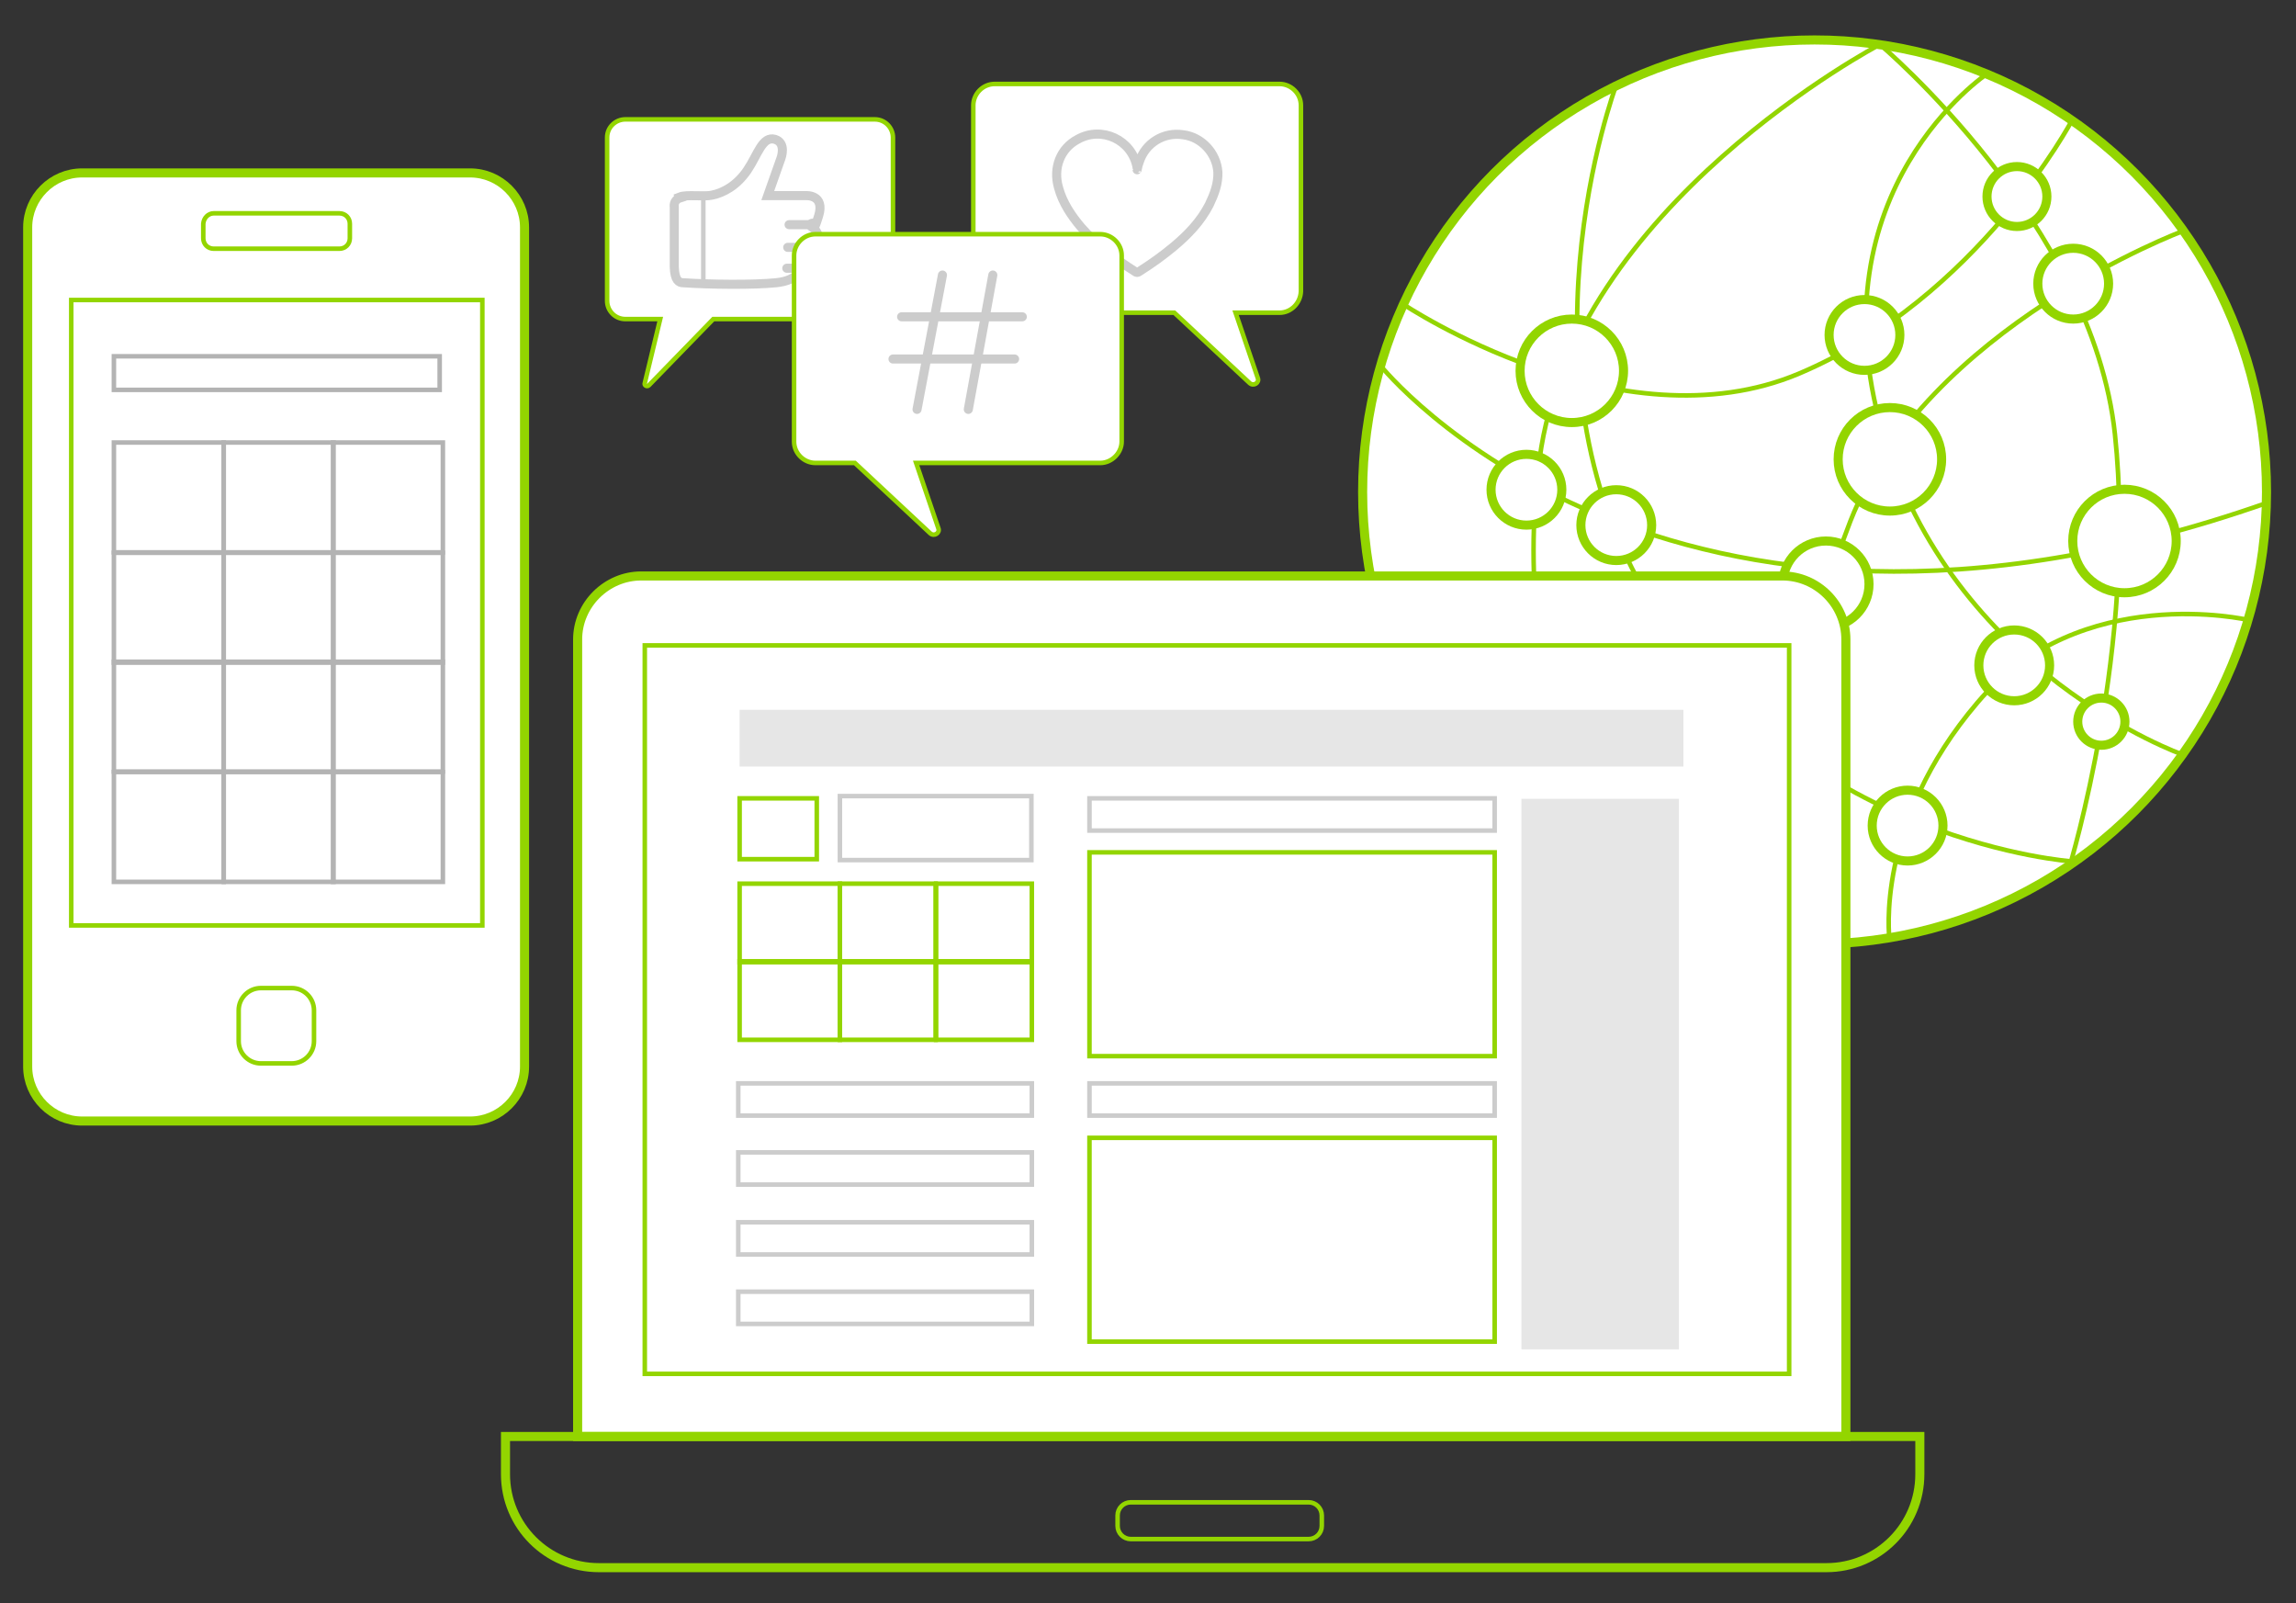 <?xml version="1.0" encoding="utf-8"?>
<!-- Generator: Adobe Illustrator 27.1.1, SVG Export Plug-In . SVG Version: 6.00 Build 0)  -->
<svg version="1.1" id="Capa_1" xmlns="http://www.w3.org/2000/svg" xmlns:xlink="http://www.w3.org/1999/xlink" x="0px" y="0px"
	 viewBox="0 0 506 353.2" style="enable-background:new 0 0 506 353.2;" xml:space="preserve">
<rect x="0" y="0" width="506" height="353.2" fill="#333333" stroke="none"/>
<style type="text/css">
	.st0{fill:#FFFFFF;stroke:#93D500;stroke-width:2;stroke-miterlimit:10;}
	.st1{fill:none;stroke:#93D500;stroke-miterlimit:10;}
	.st2{fill:none;stroke:#93D500;stroke-width:2;stroke-miterlimit:10;}
	.st3{fill:none;stroke:#CCCCCC;stroke-miterlimit:10;}
	.st4{fill:#E6E6E6;}
	.st5{fill:none;stroke:#B3B3B3;stroke-miterlimit:10;}
	.st6{fill:#FFFFFF;stroke:#93D500;stroke-miterlimit:10;}
	.st7{fill:none;stroke:#CCCCCC;stroke-width:2;stroke-miterlimit:10;}
	.st8{fill:none;stroke:#CCCCCC;stroke-width:2;stroke-linecap:round;stroke-miterlimit:10;}
	.st9{fill:#FFFFFF;stroke:#CCCCCC;stroke-width:2;stroke-linejoin:round;}
</style>
<g>
	<circle class="st0" cx="399.9" cy="108.4" r="99.6"/>
	<path class="st1" d="M414.3,9.8c0,0-67.6,35.4-75,91.3c-7.4,55.7,18.5,97.7,18.5,97.7"/>
	<path class="st1" d="M438,16.2c0,0-38.5,25.6-23.2,78.8c15.3,53.3,66.3,71.3,66.3,71.3"/>
	<path class="st1" d="M495.5,136.6c0,0-37-8.6-59.7,18.2c-22.7,26.6-19.4,52-19.4,52"/>
	<path class="st1" d="M481.1,50.9c0,0-56.5,21.1-73.3,63.9c-16.8,42.9-14.8,93.1-14.8,93.1"/>
	<path class="st1" d="M356.2,18.7c0,0-24.5,65.3,9.1,116.2c33.5,51,91.4,54.9,91.4,54.9"/>
	<path class="st1" d="M309.2,67c0,0,47.8,32,87.3,15.3s60.2-55.9,60.2-55.9"/>
	<path class="st1" d="M414.3,9.8c0,0,46.9,39.5,51.8,85.9s-10,95.2-10,95.2"/>
	<path class="st1" d="M304.2,80.5c0,0,61.7,77.2,195.4,30.3"/>
	<circle class="st0" cx="346.4" cy="81.7" r="11.4"/>
	<circle class="st0" cx="416.5" cy="101.2" r="11.4"/>
	<circle class="st0" cx="468.2" cy="119.2" r="11.4"/>
	<circle class="st0" cx="402.4" cy="128.7" r="9.5"/>
	<circle class="st0" cx="394" cy="169.1" r="9.5"/>
	<circle class="st0" cx="420.4" cy="181.9" r="7.8"/>
	<circle class="st0" cx="443.9" cy="146.6" r="7.8"/>
	<circle class="st0" cx="336.4" cy="107.9" r="7.8"/>
	<circle class="st0" cx="356.2" cy="115.7" r="7.8"/>
	<circle class="st0" cx="410.9" cy="73.8" r="7.8"/>
	<circle class="st0" cx="456.9" cy="62.5" r="7.8"/>
	<circle class="st0" cx="444.5" cy="43.3" r="6.6"/>
	<circle class="st0" cx="463.1" cy="159" r="5.2"/>
</g>
<g>
	<path class="st0" d="M141.3,126.9h251.5c7.7,0,14,6.3,14,14v175.6H127.3V140.9C127.3,133.2,133.7,126.9,141.3,126.9L141.3,126.9z"
		/>
	<rect x="163" y="175.9" class="st1" width="17" height="13.4"/>
	<rect x="163" y="194.7" class="st1" width="22.1" height="17.3"/>
	<rect x="185.1" y="194.7" class="st1" width="21.1" height="17.3"/>
	<rect x="206.3" y="194.7" class="st1" width="21.1" height="17.3"/>
	<rect x="163" y="211.8" class="st1" width="22.1" height="17.3"/>
	<rect x="185.1" y="211.8" class="st1" width="21.1" height="17.3"/>
	<rect x="206.3" y="211.8" class="st1" width="21.1" height="17.3"/>
	<rect x="142.1" y="142.2" class="st1" width="252.2" height="160.5"/>
	<path class="st2" d="M111.6,316.5h311.5v8.3c0,11.4-9.2,20.6-20.6,20.6H132c-11.4,0-20.6-9.2-20.6-20.6v-8.3l0,0H111.6z"/>
	<path class="st1" d="M249.2,331h39.2c1.6,0,2.9,1.3,2.9,2.9v2.3c0,1.6-1.3,2.9-2.9,2.9h-39.2c-1.6,0-2.9-1.3-2.9-2.9v-2.3
		C246.3,332.3,247.6,331,249.2,331z"/>
	<rect x="185.1" y="175.4" class="st3" width="42.2" height="14.1"/>
	<rect x="162.7" y="238.7" class="st3" width="64.7" height="7.1"/>
	<rect x="162.7" y="253.9" class="st3" width="64.7" height="7.1"/>
	<rect x="162.7" y="269.3" class="st3" width="64.7" height="7.1"/>
	<rect x="162.7" y="284.6" class="st3" width="64.7" height="7.1"/>
	<rect x="240.1" y="187.8" class="st1" width="89.3" height="44.9"/>
	<rect x="240.1" y="175.9" class="st3" width="89.3" height="7.1"/>
	<rect x="240.1" y="250.7" class="st1" width="89.3" height="44.9"/>
	<rect x="240.1" y="238.7" class="st3" width="89.3" height="7.1"/>
	<rect x="335.3" y="176" class="st4" width="34.7" height="121.3"/>
	<rect x="163" y="156.4" class="st4" width="208" height="12.5"/>
</g>
<g>
	<path class="st0" d="M18.1,38.1h85.5c6.6,0,12,5.4,12,12V235c0,6.6-5.4,12-12,12H18.1c-6.6,0-12-5.4-12-12V50.1
		C6.1,43.5,11.5,38.1,18.1,38.1z"/>
	<rect x="15.7" y="66.1" class="st1" width="90.6" height="137.8"/>
	<path class="st1" d="M47.1,47h27.7c1.3,0,2.3,1,2.3,2.3v3.2c0,1.3-1,2.3-2.3,2.3H47.1c-1.3,0-2.3-1-2.3-2.3v-3.2
		C44.9,48,45.9,47,47.1,47z"/>
	<path class="st1" d="M57.5,217.7h6.8c2.7,0,4.9,2.2,4.9,4.9v6.8c0,2.7-2.2,4.9-4.9,4.9h-6.8c-2.7,0-4.9-2.2-4.9-4.9v-6.8
		C52.6,219.9,54.8,217.7,57.5,217.7z"/>
	<rect x="25.1" y="78.5" class="st5" width="71.8" height="7.4"/>
	<rect x="25.1" y="97.5" class="st5" width="24.2" height="24.2"/>
	<rect x="49.3" y="97.5" class="st5" width="24.2" height="24.2"/>
	<rect x="73.4" y="97.5" class="st5" width="24.2" height="24.2"/>
	<rect x="25.1" y="121.8" class="st5" width="24.2" height="24.2"/>
	<rect x="49.3" y="121.8" class="st5" width="24.2" height="24.2"/>
	<rect x="73.4" y="121.8" class="st5" width="24.2" height="24.2"/>
	<rect x="25.1" y="145.8" class="st5" width="24.2" height="24.2"/>
	<rect x="49.3" y="145.8" class="st5" width="24.2" height="24.2"/>
	<rect x="73.4" y="145.8" class="st5" width="24.2" height="24.2"/>
	<rect x="25.1" y="170.1" class="st5" width="24.2" height="24.2"/>
	<rect x="49.3" y="170.1" class="st5" width="24.2" height="24.2"/>
	<rect x="73.4" y="170.1" class="st5" width="24.2" height="24.2"/>
</g>
<g>
	<g>
		<path class="st6" d="M192.8,70.3h-35.6L143,84.9c-0.4,0.4-1.1,0-0.9-0.5l3.4-14.1h-7.7c-2.3,0-4-1.9-4-4V30.3c0-2.3,1.9-4,4-4h55
			c2.3,0,4,1.9,4,4v35.9C196.8,68.5,194.9,70.3,192.8,70.3z"/>
		<g>
			<path class="st7" d="M149.8,43.4c1.5-0.6,5.4,0,7.1-0.4c2.5-0.5,5.5-2.1,7.8-5.5s3.3-7.6,6.1-6.8c2.6,0.8,1.3,4.2,1.3,4.2
				l-2.9,8.2h8.4c0,0,4.3-0.3,2.8,4.5s-0.9,1.3-1.5,1.6c-0.6,0.4-0.3,0.5,0,0.8c0.6,0.4,1.6,1.3,1.3,2.4c-0.4,1.1-0.6,1.9-1.8,2.1
				c-1.1,0.3-0.1,0.1,0,0.3c0.3,0.4,0.5,1,0.3,2.4c-0.4,2-2.4,2.1-2.4,2.1s-0.3,2.5-5.3,3s-14.4,0.4-20.4,0c-1,0-1.9-0.5-2-3.5
				c0-3.2,0-13.2,0-13.2s-0.3-1.5,1.3-2L149.8,43.4z"/>
			<line class="st3" x1="155" y1="43.1" x2="155" y2="61.9"/>
			<line class="st8" x1="178.7" y1="49.5" x2="173.9" y2="49.5"/>
			<line class="st8" x1="178.4" y1="54.5" x2="173.6" y2="54.5"/>
			<line class="st8" x1="176.3" y1="59.1" x2="173.4" y2="59.1"/>
		</g>
	</g>
	<g>
		<path class="st6" d="M282,68.9h-9.7l4.9,14.4c0.4,1-0.9,1.9-1.8,1.1l-16.6-15.5h-39.6c-2.5,0-4.7-2.1-4.7-4.7v-41
			c0-2.5,2.1-4.7,4.7-4.7H282c2.5,0,4.7,2.1,4.7,4.7v41C286.6,66.8,284.5,68.9,282,68.9L282,68.9z"/>
		<path class="st9" d="M250.6,37.4c0.1-0.6,0.3-1.3,0.5-1.8c1.3-4,5.3-6.6,9.7-5.9c4,0.5,7.3,4,7.6,8.2c0.1,2.6-0.8,4.9-1.9,7.2
			c-1.9,3.7-4.7,6.6-7.8,9.2c-2.4,2-4.9,3.8-7.6,5.5c-0.4,0.3-0.6,0.3-1,0c-4.4-2.8-8.4-5.8-11.9-9.8c-2.1-2.5-4-5.3-4.9-8.6
			c-1.3-4.4,0.4-8.7,4.2-10.7c5.3-3,12,0.1,13.1,6.2C250.6,36.9,250.6,37.1,250.6,37.4z"/>
	</g>
	<g>
		<path class="st6" d="M242.5,102h-40.6l4.9,14.4c0.4,1-0.9,1.9-1.8,1.1L188.4,102h-8.7c-2.5,0-4.7-2.1-4.7-4.7v-41
			c0-2.5,2.1-4.7,4.7-4.7h62.8c2.5,0,4.7,2.1,4.7,4.7v41C247.2,99.8,245,102,242.5,102z"/>
		<g>
			<line class="st8" x1="218.8" y1="60.6" x2="213.4" y2="90.2"/>
			<line class="st8" x1="207.7" y1="60.6" x2="202.1" y2="90.2"/>
			<line class="st8" x1="198.7" y1="69.8" x2="225.3" y2="69.8"/>
			<line class="st8" x1="196.8" y1="79.1" x2="223.6" y2="79.1"/>
		</g>
	</g>
</g>
</svg>
